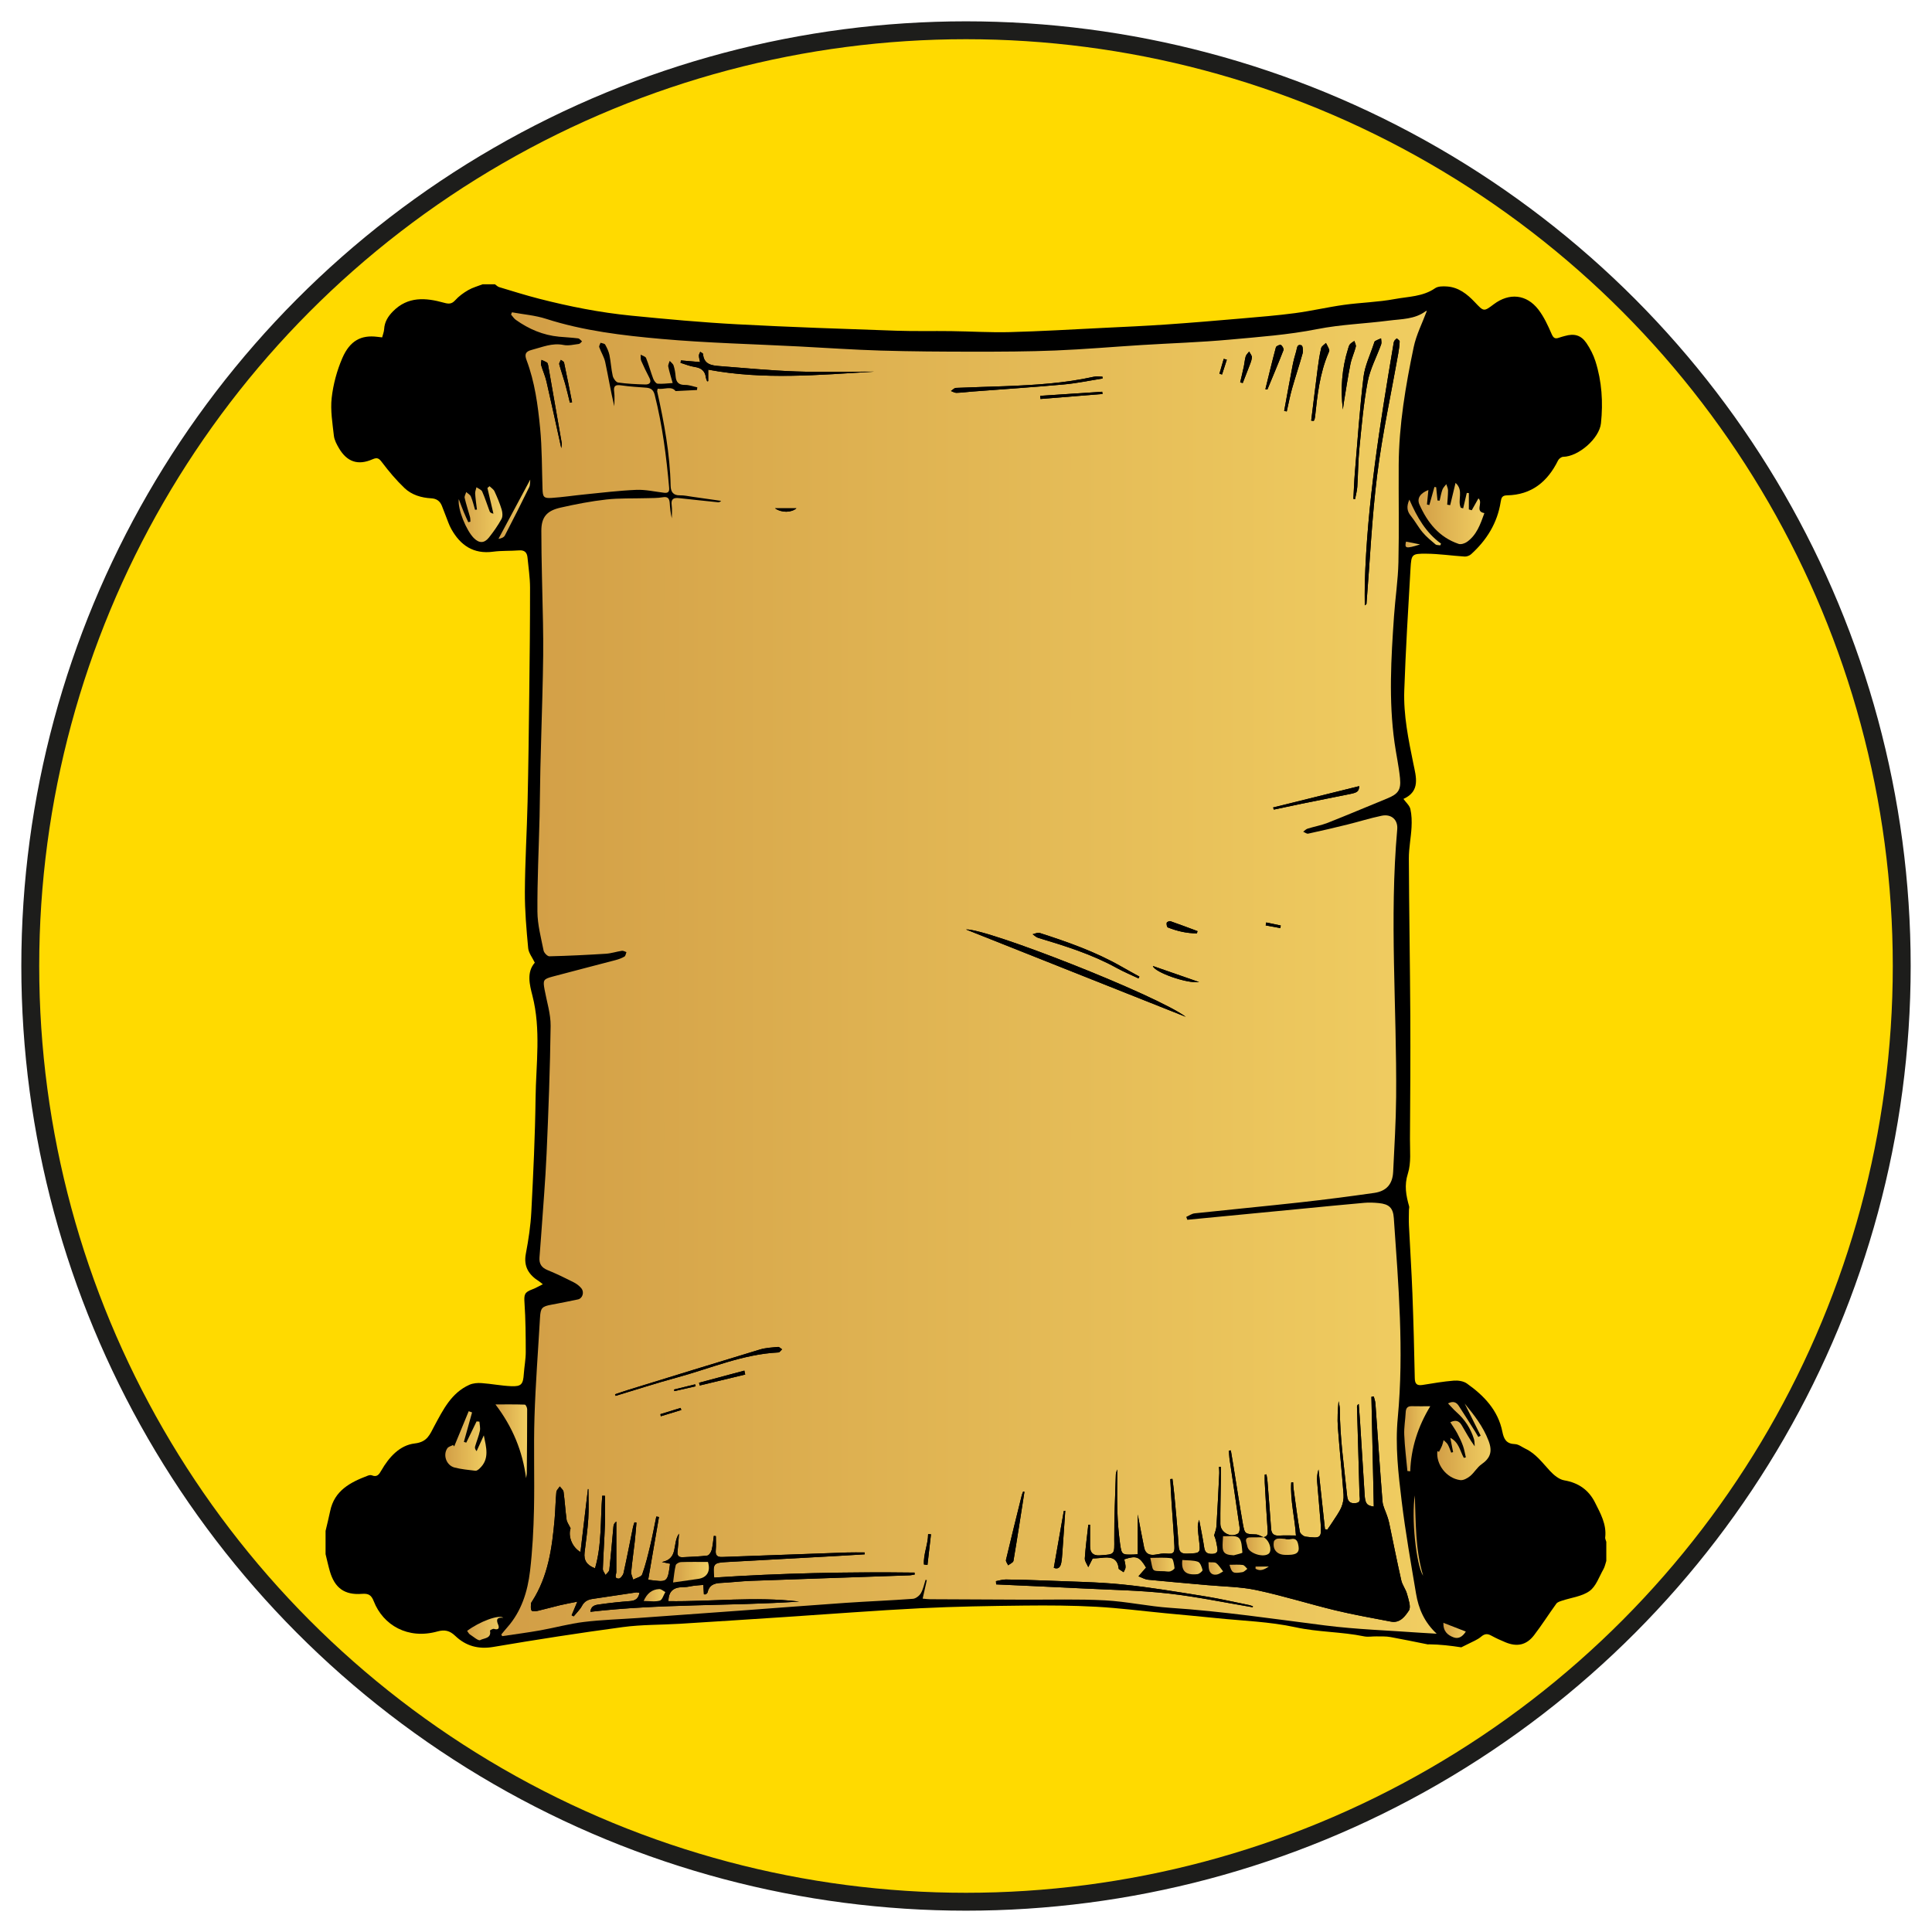 <?xml version="1.0" encoding="UTF-8"?>
<svg id="Livello_1" data-name="Livello 1" xmlns="http://www.w3.org/2000/svg" xmlns:xlink="http://www.w3.org/1999/xlink" viewBox="0 0 1080 1080">
  <defs>
    <style>
      .cls-1 {
        fill: #ffda00;
        stroke: #1d1d1b;
        stroke-miterlimit: 10;
        stroke-width: 10px;
      }

      .cls-2 {
        fill: url(#Sfumatura_senza_nome_25-11);
      }

      .cls-2, .cls-3, .cls-4, .cls-5, .cls-6, .cls-7, .cls-8, .cls-9, .cls-10, .cls-11, .cls-12, .cls-13, .cls-14, .cls-15, .cls-16, .cls-17, .cls-18, .cls-19, .cls-20, .cls-21, .cls-22, .cls-23, .cls-24, .cls-25 {
        stroke-width: 0px;
      }

      .cls-3 {
        fill: #000;
      }

      .cls-4 {
        fill: url(#Sfumatura_senza_nome_25-3);
      }

      .cls-5 {
        fill: url(#Sfumatura_senza_nome_25-13);
      }

      .cls-6 {
        fill: url(#Sfumatura_senza_nome_25-6);
      }

      .cls-7 {
        fill: url(#Sfumatura_senza_nome_25-21);
      }

      .cls-8 {
        fill: url(#Sfumatura_senza_nome_25-7);
      }

      .cls-9 {
        fill: url(#Sfumatura_senza_nome_25-17);
      }

      .cls-10 {
        fill: url(#Sfumatura_senza_nome_25-9);
      }

      .cls-11 {
        fill: url(#Sfumatura_senza_nome_25-5);
      }

      .cls-12 {
        fill: url(#Sfumatura_senza_nome_25-15);
      }

      .cls-13 {
        fill: url(#Sfumatura_senza_nome_25-10);
      }

      .cls-14 {
        fill: url(#Sfumatura_senza_nome_25-19);
      }

      .cls-15 {
        fill: url(#Sfumatura_senza_nome_25-4);
      }

      .cls-16 {
        fill: url(#Sfumatura_senza_nome_25);
      }

      .cls-17 {
        fill: url(#Sfumatura_senza_nome_25-20);
      }

      .cls-18 {
        fill: url(#Sfumatura_senza_nome_25-8);
      }

      .cls-19 {
        fill: url(#Sfumatura_senza_nome_25-18);
      }

      .cls-20 {
        fill: url(#Sfumatura_senza_nome_25-12);
      }

      .cls-21 {
        fill: url(#Sfumatura_senza_nome_25-22);
      }

      .cls-22 {
        fill: url(#Sfumatura_senza_nome_25-14);
      }

      .cls-23 {
        fill: url(#Sfumatura_senza_nome_25-2);
      }

      .cls-24 {
        fill: url(#Sfumatura_senza_nome_25-16);
      }

      .cls-25 {
        fill: url(#Sfumatura_senza_nome_25-23);
      }
    </style>
    <linearGradient id="Sfumatura_senza_nome_25" data-name="Sfumatura senza nome 25" x1="280.22" y1="544.22" x2="803.1" y2="544.22" gradientUnits="userSpaceOnUse">
      <stop offset="0" stop-color="#d29e46"/>
      <stop offset=".38" stop-color="#deb151"/>
      <stop offset=".99" stop-color="#f0cd61"/>
    </linearGradient>
    <linearGradient id="Sfumatura_senza_nome_25-2" data-name="Sfumatura senza nome 25" x1="792.97" y1="287.06" x2="829.78" y2="287.06" xlink:href="#Sfumatura_senza_nome_25"/>
    <linearGradient id="Sfumatura_senza_nome_25-3" data-name="Sfumatura senza nome 25" x1="803.41" y1="805.6" x2="833.22" y2="805.6" xlink:href="#Sfumatura_senza_nome_25"/>
    <linearGradient id="Sfumatura_senza_nome_25-4" data-name="Sfumatura senza nome 25" x1="256.38" y1="287.39" x2="280.85" y2="287.39" xlink:href="#Sfumatura_senza_nome_25"/>
    <linearGradient id="Sfumatura_senza_nome_25-5" data-name="Sfumatura senza nome 25" x1="248.93" y1="805.51" x2="271.93" y2="805.51" xlink:href="#Sfumatura_senza_nome_25"/>
    <linearGradient id="Sfumatura_senza_nome_25-6" data-name="Sfumatura senza nome 25" x1="276.95" y1="805.66" x2="294.68" y2="805.66" xlink:href="#Sfumatura_senza_nome_25"/>
    <linearGradient id="Sfumatura_senza_nome_25-7" data-name="Sfumatura senza nome 25" x1="784.95" y1="804.26" x2="799.53" y2="804.26" xlink:href="#Sfumatura_senza_nome_25"/>
    <linearGradient id="Sfumatura_senza_nome_25-8" data-name="Sfumatura senza nome 25" x1="261.12" y1="910.38" x2="281.32" y2="910.38" xlink:href="#Sfumatura_senza_nome_25"/>
    <linearGradient id="Sfumatura_senza_nome_25-9" data-name="Sfumatura senza nome 25" x1="278.64" y1="284.65" x2="296.42" y2="284.65" xlink:href="#Sfumatura_senza_nome_25"/>
    <linearGradient id="Sfumatura_senza_nome_25-10" data-name="Sfumatura senza nome 25" x1="786.78" y1="292.07" x2="805.55" y2="292.07" xlink:href="#Sfumatura_senza_nome_25"/>
    <linearGradient id="Sfumatura_senza_nome_25-11" data-name="Sfumatura senza nome 25" x1="806.84" y1="911.4" x2="819.39" y2="911.4" xlink:href="#Sfumatura_senza_nome_25"/>
    <linearGradient id="Sfumatura_senza_nome_25-12" data-name="Sfumatura senza nome 25" x1="790.22" y1="858.39" x2="795.54" y2="858.39" xlink:href="#Sfumatura_senza_nome_25"/>
    <linearGradient id="Sfumatura_senza_nome_25-13" data-name="Sfumatura senza nome 25" x1="785.67" y1="304.37" x2="793.81" y2="304.37" xlink:href="#Sfumatura_senza_nome_25"/>
    <linearGradient id="Sfumatura_senza_nome_25-14" data-name="Sfumatura senza nome 25" x1="696.53" y1="864.36" x2="710.15" y2="864.36" xlink:href="#Sfumatura_senza_nome_25"/>
    <linearGradient id="Sfumatura_senza_nome_25-15" data-name="Sfumatura senza nome 25" x1="711.95" y1="864.62" x2="725.99" y2="864.62" xlink:href="#Sfumatura_senza_nome_25"/>
    <linearGradient id="Sfumatura_senza_nome_25-16" data-name="Sfumatura senza nome 25" x1="683.43" y1="864.05" x2="694.49" y2="864.05" xlink:href="#Sfumatura_senza_nome_25"/>
    <linearGradient id="Sfumatura_senza_nome_25-17" data-name="Sfumatura senza nome 25" x1="643.01" y1="874.65" x2="656.56" y2="874.65" xlink:href="#Sfumatura_senza_nome_25"/>
    <linearGradient id="Sfumatura_senza_nome_25-18" data-name="Sfumatura senza nome 25" x1="660.81" y1="876.07" x2="672.23" y2="876.07" xlink:href="#Sfumatura_senza_nome_25"/>
    <linearGradient id="Sfumatura_senza_nome_25-19" data-name="Sfumatura senza nome 25" x1="675.55" y1="876.78" x2="683.73" y2="876.78" xlink:href="#Sfumatura_senza_nome_25"/>
    <linearGradient id="Sfumatura_senza_nome_25-20" data-name="Sfumatura senza nome 25" x1="687.3" y1="876.94" x2="697.28" y2="876.94" xlink:href="#Sfumatura_senza_nome_25"/>
    <linearGradient id="Sfumatura_senza_nome_25-21" data-name="Sfumatura senza nome 25" x1="701.85" y1="876.7" x2="709.29" y2="876.7" xlink:href="#Sfumatura_senza_nome_25"/>
    <linearGradient id="Sfumatura_senza_nome_25-22" data-name="Sfumatura senza nome 25" x1="376.25" y1="878.86" x2="396.28" y2="878.86" xlink:href="#Sfumatura_senza_nome_25"/>
    <linearGradient id="Sfumatura_senza_nome_25-23" data-name="Sfumatura senza nome 25" x1="359.82" y1="891.72" x2="371.92" y2="891.72" xlink:href="#Sfumatura_senza_nome_25"/>
  </defs>
  <circle class="cls-1" cx="540" cy="540" r="523.08"/>
  <g>
    <path class="cls-3" d="M278.46,908.18c-1.26-2.94-.58-4.18,2.86-3.85-2.45-1.89-13.25,2.13-20.21,7.34.61.81.93,1.59,1.52,1.97,1.94,1.24,4.8,3.77,5.79,3.19,1.98-1.15,6.4-.81,5.46-5.3-.04-.18,1.61-1.16,2.23-.97,2.6.81,3.14-.54,2.34-2.38Z"/>
    <path class="cls-3" d="M789.22,786.06c-2.5-.08-3.32,1.15-3.43,3.46-.21,4.19-.98,8.38-.81,12.54.29,6.75,1.15,13.48,1.77,20.22.53.05,1.05.11,1.58.16.43-13.07,4.33-25.04,11.2-36.37-3.8,0-7.06.07-10.31-.02Z"/>
    <path class="cls-3" d="M793.5,282.09c4.45,10.03,11.01,18.27,21.86,21.95,1.32.45,3.49-.25,4.74-1.14,5.35-3.83,7.43-9.75,9.68-16.06-5.52-.96-.49-5.78-3.33-8.24-1.29,2.29-2.51,4.47-3.73,6.64l-1.62-.45v-9.16c-.39-.02-.78-.04-1.17-.06-.67,2.87-1.34,5.74-2.01,8.61l-1.34-.33c-2-4.34,1.82-9.66-2.92-13.89-1,4.15-2,8.3-3,12.45l-1.67-.28c.18-2.65.48-5.3.47-7.95,0-1.17-.63-2.34-.97-3.51-.74,1.01-1.76,1.92-2.16,3.04-.72,1.99-1.07,4.12-1.57,6.18-.4-.03-.79-.06-1.19-.09-.25-2.47-.49-4.94-.74-7.42-.32-.05-.65-.1-.97-.15-.95,3.38-1.91,6.75-2.86,10.13l-1.32-.35c.26-2.58.51-5.15.8-8.08-4.56,1.79-6.54,4.66-4.98,8.17Z"/>
    <path class="cls-3" d="M795.54,880.86c-4.43-14.71-4.07-29.86-4.64-44.92-1.99,12.14.64,38.54,4.64,44.92Z"/>
    <path class="cls-3" d="M793.81,304.34c-2.58-.52-5.16-1.03-7.84-1.57-.91,3.81-.1,4.09,7.84,1.57Z"/>
    <path class="cls-3" d="M276.95,785.08c9.81,12.91,15.15,26.29,17.13,41.17.13-1.05.37-2.1.38-3.16.11-11.78.21-23.56.21-35.34,0-.89-.8-2.54-1.28-2.56-5.09-.19-10.19-.12-16.45-.12Z"/>
    <path class="cls-3" d="M296.42,268.09c-6.23,11.61-12,22.37-17.78,33.13,1.42-.18,3-.77,3.58-1.88,4.68-8.98,9.2-18.04,13.67-27.13.48-.99.31-2.29.53-4.12Z"/>
    <path class="cls-3" d="M254.13,820.36c3.79.97,7.75,1.34,11.65,1.79.68.08,1.59-.6,2.19-1.15,5.91-5.38,3.81-12.01,2.49-18.64-1.35,2.95-2.69,5.89-4.04,8.84-.87-1.04-1.05-1.89-.84-2.62.85-2.92,2.03-5.76,2.67-8.72.35-1.63-.15-3.44-.26-5.17-.53-.04-1.05-.08-1.58-.12-1.92,3.96-3.85,7.91-5.77,11.87-.44-.15-.88-.29-1.33-.44,1.53-5.49,3.05-10.99,4.58-16.48-.62-.22-1.25-.45-1.87-.67l-8.11,19.69c-.21-.26-.42-.53-.64-.79-1.09.59-2.58.91-3.19,1.81-2.61,3.84-.53,9.6,4.06,10.78Z"/>
    <path class="cls-3" d="M805.13,304.83c.14-.3.28-.61.43-.91-8.37-6.1-13.37-14.65-17.7-24.62-1.74,3.98-1.26,6.51.83,9.08,2.39,2.94,4.19,6.37,6.63,9.26,2.08,2.47,4.65,4.57,7.14,6.66.61.51,1.77.37,2.68.53Z"/>
    <path class="cls-3" d="M273.29,300.53c2.6-3.27,5.03-6.73,7.04-10.38.77-1.39.6-3.67.1-5.31-1.05-3.49-2.49-6.89-4.02-10.2-.52-1.13-1.81-1.9-2.75-2.83-.4.33-.79.66-1.19,1,1.12,4.79,2.24,9.57,3.36,14.36-1.3-.24-1.89-.71-2.13-1.33-1.4-3.67-2.55-7.45-4.15-11.03-.48-1.07-2.1-1.63-3.2-2.42-.27,1.18-.82,2.37-.74,3.53.19,2.99.66,5.97,1.01,8.95-.35.05-.71.09-1.06.14-.75-2.5-1.34-5.06-2.34-7.45-.42-1.01-1.71-1.65-2.6-2.47-.32,1.09-1.09,2.29-.87,3.26.82,3.57,2,7.06,2.97,10.6.23.86.17,1.8.24,2.7l-1.2.28c-.85-1.92-1.75-3.81-2.55-5.75-.84-2.04-1.59-4.12-2.76-7.17-.69,5.74,4.21,17.52,8.41,21.78,2.91,2.95,5.82,3.02,8.43-.25Z"/>
    <path class="cls-3" d="M806.84,907.17c-.11,4.86,2.5,6.86,5.56,8.07,2.54,1,4.91.09,6.98-3.18-4.32-1.68-8.2-3.19-12.55-4.88Z"/>
    <path class="cls-3" d="M832.15,805.52c-3.05-8.07-8.11-14.52-13.4-20.92,2.98,5.99,5.96,11.98,8.95,17.97-.44.24-.87.48-1.31.73-.59-1-1.15-2.02-1.77-3-3.05-4.82-6.07-9.67-9.2-14.44-1.28-1.95-3.05-2.83-5.97-1.33,1.76,1.83,3.12,3.46,4.69,4.84,4.71,4.14,7.99,9.19,9.82,15.15.39,1.26.29,2.67.41,4.01-2.86-3.94-4.98-7.92-7.27-11.79-1.26-2.14-3.07-3.33-6.38-1.67,1.47,2.33,2.86,4.27,3.98,6.35,1.19,2.23,2.28,4.54,3.13,6.92.73,2.06,1.07,4.26,1.58,6.39-.38.08-.75.17-1.13.25-2.16-3.87-2.74-8.77-7.55-11.16.52,2.65,1.04,5.3,1.56,7.95-.35.11-.7.21-1.05.31-.63-1.53-1.11-3.13-1.93-4.56-.54-.95-1.54-1.64-2.33-2.44-.29,1.05-.49,2.13-.89,3.13-.47,1.17-1.11,2.26-1.68,3.39-.3-.11-.6-.23-.91-.34-.87,6.98,4.74,15.08,12.77,16.17,1.74.24,4.05-1.03,5.55-2.27,2.33-1.92,3.88-4.85,6.32-6.55,4.96-3.45,6.25-7.12,4.01-13.07Z"/>
    <path class="cls-3" d="M897.33,859.34c.8-7.28-2.66-13.36-5.71-19.43-3.5-6.97-9.2-11.04-17.18-12.39-2.89-.49-5.83-2.94-7.96-5.23-4.24-4.55-7.89-9.67-13.73-12.44-1.95-.92-3.88-2.52-5.87-2.58-4.83-.16-6.21-2.75-7.06-7-2.4-11.96-10.31-20.16-19.84-26.9-1.91-1.35-4.95-1.78-7.38-1.58-5.82.46-11.59,1.49-17.36,2.4-3.1.49-4.31-.5-4.37-3.79-.31-15.76-.72-31.53-1.32-47.28-.49-12.7-1.32-25.39-1.94-38.09-.14-2.91-.02-5.84,0-8.76,0-.63.27-1.32.11-1.89-1.72-6.06-2.82-11.72-.7-18.36,1.9-5.96,1.11-12.85,1.16-19.33.16-23.01.31-46.03.19-69.04-.16-29.25-.68-58.5-.81-87.74-.03-5.81,1.19-11.62,1.5-17.44.18-3.39.1-6.92-.65-10.2-.46-2-2.44-3.66-3.87-5.66-.05.21-.06,0,.01-.02,9.62-4.32,7.02-12.42,5.55-19.61-2.78-13.59-5.59-27.19-5.1-41.08.8-22.73,2.16-45.44,3.49-68.15.47-7.93.75-8.29,8.79-8.23,7.17.05,14.32,1.15,21.49,1.6,1.2.07,2.74-.53,3.64-1.35,8.7-7.9,14.64-17.46,16.48-29.21.37-2.33.79-3.61,3.57-3.66,13.71-.27,22.66-7.62,28.51-19.52.46-.94,1.87-2.01,2.86-2.02,8.57-.13,20.24-10.27,21.12-18.76,1.23-11.75.5-23.39-3.1-34.68-1.14-3.57-2.93-7.06-5.04-10.16-3.04-4.46-6.8-5.43-12.04-3.95-1.1.31-2.22.58-3.29.97-2.24.82-3.15.15-4.16-2.18-2.05-4.72-4.27-9.56-7.39-13.59-6.62-8.54-16.24-9.43-24.85-2.97-5.74,4.31-5.61,4.18-10.72-1.2-4.22-4.45-9.03-8.27-15.5-8.7-2.21-.15-4.98-.16-6.64.99-6.87,4.75-14.98,4.63-22.59,6.05-9.33,1.74-18.93,1.93-28.35,3.24-9.17,1.28-18.22,3.41-27.4,4.63-9.94,1.32-19.95,2.11-29.94,2.98-13.92,1.21-27.84,2.39-41.78,3.35-11.92.82-23.86,1.35-35.79,1.93-17.27.85-34.53,1.89-51.81,2.34-10.91.29-21.85-.41-32.77-.55-10.3-.14-20.6.13-30.89-.23-29.6-1.04-59.2-2-88.77-3.59-19.78-1.06-39.54-2.87-59.26-4.83-17.41-1.72-34.57-5.11-51.52-9.46-7.49-1.92-14.88-4.25-22.29-6.48-.88-.26-1.6-1.05-2.39-1.6h-6.87c-2.7,1.06-5.57,1.82-8.05,3.25-2.65,1.53-5.25,3.42-7.29,5.68-2.02,2.24-3.72,2.1-6.35,1.37-10.15-2.82-20.09-3.62-28.42,4.82-2.77,2.81-4.73,5.9-4.96,9.98-.08,1.47-.69,2.92-1.11,4.59-1.07-.12-1.9-.21-2.74-.32-8.92-1.11-15.26,2.07-19.51,11.87-3.03,7-5.1,14.7-5.96,22.27-.78,6.93.45,14.13,1.23,21.16.27,2.42,1.58,4.83,2.85,7,4.49,7.64,10.64,9.73,18.75,6.16,2.75-1.21,3.68-.45,5.36,1.78,3.81,5.05,7.94,9.94,12.51,14.3,4.04,3.85,9.42,5.45,15.03,5.75,2.88.16,4.78,1.52,5.84,4.12.77,1.88,1.44,3.8,2.2,5.68.99,2.47,1.8,5.05,3.09,7.36,5.1,9.12,12.4,14.16,23.41,12.67,4.76-.64,9.65-.35,14.46-.73,3.13-.24,4.48,1.21,4.74,4.05.52,5.56,1.4,11.13,1.41,16.7.02,20.22-.21,40.43-.45,60.65-.23,19.71-.47,39.42-.92,59.12-.39,16.78-1.43,33.55-1.52,50.33-.06,10.51.88,21.04,1.85,31.52.25,2.68,2.31,5.19,3.7,8.11-4.75,5.37-2.85,12.46-1.34,18.38,4.89,19.08,2.01,38.23,1.77,57.32-.26,21.18-1.28,42.37-2.37,63.53-.4,7.84-1.59,15.7-3.06,23.42-1.4,7.34,1.74,11.94,7.49,15.55.42.26.79.61,1.99,1.55-2.24,1.1-3.96,2.13-5.81,2.83-4.52,1.69-4.74,2.89-4.42,7.74.61,9.1.68,18.25.69,27.38,0,4.04-.8,8.08-1.08,12.13-.39,5.81-1.36,7.15-7.03,6.91-5.56-.23-11.07-1.34-16.62-1.73-2.25-.16-4.78.05-6.8.96-10.13,4.54-14.7,14.03-19.59,23.07-2.51,4.64-3.79,8.89-10.92,9.71-8.39.96-14.38,7.63-18.67,15.07-1.23,2.12-2.34,3.99-5.3,2.76-.62-.26-1.56-.1-2.24.16-9.76,3.7-18.71,8.27-21.09,19.85-.76,3.7-1.7,7.37-2.56,11.05,0,4.33,0,8.65,0,12.98.79,3.19,1.48,6.41,2.39,9.56,2.71,9.34,8.19,13.41,17.94,12.65,3.71-.29,5.25.66,6.62,4.16,5.25,13.4,19.11,21.45,35.6,16.85,4.06-1.13,6.87-.45,9.92,2.46,5.93,5.66,12.88,7.63,21.35,6.19,24.04-4.08,48.14-7.83,72.31-11.08,10.55-1.42,21.31-1.21,31.97-1.86,19.92-1.23,39.84-2.53,59.75-3.84,24.87-1.63,49.72-3.59,74.61-4.84,19.43-.97,38.89-1.27,58.34-1.49,13.33-.15,26.69-.07,40,.66,12.93.71,25.8,2.38,38.7,3.62,9.49.91,18.98,1.75,28.46,2.73,14.78,1.53,29.8,1.96,44.23,5.11,12.75,2.78,25.71,2.48,38.37,5.09,2.18.45,4.54-.03,6.81.02,2.65.05,5.36-.11,7.94.37,6.98,1.29,13.93,2.7,20.89,4.11.21-.03.43-.05.66-.05,6.05.06,12.04.76,18.01,1.68,1.29-.62,2.58-1.24,3.84-1.9,2.45-1.28,5.16-2.28,7.22-4.03,2.02-1.72,3.55-1.81,5.73-.61,2.55,1.41,5.23,2.61,7.92,3.73,6.47,2.68,11.71,1.58,15.96-3.95,4.38-5.71,8.24-11.82,12.46-17.65.61-.84,1.95-1.25,3.04-1.62,5.24-1.76,11.26-2.38,15.53-5.45,3.64-2.62,5.36-7.97,7.77-12.21.79-1.39,1.08-3.06,1.6-4.6v-10.69c-.23-.85-.73-1.73-.64-2.54Z"/>
    <path class="cls-3" d="M803.1,913.25c-7.02-6.51-10.15-14.1-11.53-22.36-2.88-17.16-5.91-34.31-8.02-51.57-1.89-15.5-3.69-31.09-2.2-46.79,3.54-37.29.37-74.46-2.21-111.63-.4-5.76-2.7-7.81-8.43-8.37-2.65-.26-5.35-.38-8-.15-11.65,1.02-23.29,2.19-34.94,3.31-21.36,2.06-42.73,4.12-64.09,6.18-.2-.53-.4-1.05-.6-1.58,1.56-.69,3.08-1.82,4.7-2,19.71-2.12,39.44-3.97,59.14-6.15,13.76-1.53,27.5-3.31,41.21-5.26,6.89-.98,10.29-4.94,10.62-11.8.67-13.97,1.55-27.94,1.66-41.92.4-49.83-3.83-99.68.61-149.5.48-5.43-3.32-8.75-8.71-7.63-6.46,1.34-12.77,3.34-19.18,4.93-7.27,1.8-14.57,3.5-21.89,5.08-.81.18-1.85-.69-2.79-1.08.82-.59,1.56-1.43,2.48-1.72,3.74-1.17,7.67-1.85,11.3-3.28,11.1-4.38,22.08-9.06,33.13-13.56,6.08-2.48,7.86-4.68,7.22-11.3-.65-6.69-2.13-13.29-3.07-19.96-3.3-23.58-1.91-47.2-.28-70.8.69-10.01,2.24-19.98,2.46-29.98.41-18.17.04-36.35.15-54.53.14-22.23,3.84-44.06,8.37-65.71,1.46-7,4.87-13.59,7.34-20.25.16-.01-.3-.12-.55.06-6.17,4.66-13.65,4.39-20.73,5.32-13.28,1.73-26.8,2.15-39.9,4.74-16.28,3.22-32.72,4.41-49.14,5.9-16.31,1.49-32.71,2-49.07,3.01-16.09,1-32.17,2.4-48.27,3.06-15.24.62-30.5.66-45.76.66-17.29,0-34.58-.11-51.86-.62-15.25-.45-30.47-1.52-45.71-2.31-25.63-1.33-51.34-1.92-76.88-4.2-21.72-1.94-43.48-4.5-64.48-11.24-6.11-1.96-12.69-2.46-19.05-3.64-.17.42-.34.84-.51,1.26.87.99,1.6,2.19,2.65,2.94,7.26,5.19,15.26,8.6,24.22,9.44,3.54.34,7.1.49,10.62.93.79.1,1.46,1.1,2.19,1.68-.58.5-1.12,1.35-1.75,1.43-2.85.36-5.86,1.13-8.57.58-6.4-1.29-11.95,1.24-17.82,2.75-3.6.93-4.05,2.58-2.86,5.75,4.6,12.24,6.32,25.13,7.57,37.99,1.09,11.24.98,22.61,1.34,33.92.15,4.53.65,5.38,5.05,5.09,6.2-.41,12.37-1.37,18.56-1.97,9.6-.94,19.19-2.14,28.81-2.54,5.15-.21,10.35,1,15.53,1.62,2.15.26,3.03-.47,2.83-2.74-1.53-17.49-3.76-34.87-8.06-51.94-.68-2.7-2.08-3.84-4.69-4.05-4.69-.36-9.4-.61-14.05-1.3-3.32-.5-4.4.33-3.92,3.74.37,2.6.07,5.3.07,7.96-2.01-8.31-3.35-16.56-5.09-24.73-.61-2.87-2.34-5.49-3.33-8.31-.23-.66.46-1.64.72-2.47.89.32,2.24.39,2.59,1.02,1.03,1.83,1.98,3.83,2.4,5.88.78,3.85.96,7.84,1.84,11.66.33,1.43,1.81,3.49,2.99,3.66,5.01.71,10.1.96,15.17,1.09,2.24.06,3.71-1.01,2.34-3.67-1.61-3.15-3.2-6.31-4.6-9.55-.43-1-.21-2.29-.29-3.45,1.04.62,2.67,1,3.02,1.89,1.51,3.76,2.54,7.71,3.97,11.51.43,1.13,1.53,2.74,2.45,2.82,2.67.24,5.4-.18,8.44-.36-.93-3.33-1.87-6.23-2.47-9.19-.2-.97.52-2.12.81-3.19.75.85,1.85,1.58,2.17,2.57.62,1.92.98,3.96,1.13,5.97.26,3.4,1.73,4.96,5.33,4.9,2.26-.03,4.54.87,6.81,1.35-.06.5-.12.99-.19,1.49-3.8.19-7.59.38-11.98.6-2.36-3.11-6.41-.69-9.99-1.33-.14.81-.33,1.2-.26,1.53,3.85,17.38,7.15,34.83,7.5,52.71.07,3.36,1.38,5.48,5.26,5.38,2.26-.06,4.55.47,6.81.79,5.39.75,10.77,1.53,16.16,2.3-.7.77-1.31.83-1.92.76-7.21-.75-14.41-1.48-21.61-2.29-3.04-.34-4.61.44-4.11,3.94.34,2.41.07,4.91.07,7.37-.72-2.86-.97-5.75-1.18-8.64-.18-2.45-1.04-3.65-3.9-3.15-2.97.52-6.06.42-9.1.51-7.48.23-15.02-.09-22.44.74-8.57.96-17.09,2.63-25.51,4.52-7.7,1.73-10.8,5.24-10.8,12.96,0,17.11.61,34.21.92,51.32.11,6.1.17,12.2.11,18.3-.08,7.76-.27,15.51-.47,23.27-.35,13.33-.78,26.66-1.1,40-.22,9.02-.23,18.05-.45,27.08-.42,17.65-1.31,35.3-1.2,52.94.04,7.26,2.02,14.54,3.44,21.74.25,1.29,2.15,3.24,3.25,3.22,10.53-.25,21.05-.76,31.56-1.43,3.02-.19,5.97-1.2,8.99-1.65.79-.12,1.68.47,2.52.74-.35.86-.46,2.12-1.1,2.49-1.5.88-3.2,1.5-4.9,1.95-11.79,3.12-23.61,6.1-35.38,9.27-5.14,1.38-5.34,2.01-4.37,7.3,1.23,6.74,3.45,13.51,3.37,20.24-.29,23.75-1.19,47.51-2.25,71.25-.69,15.48-2.02,30.93-3.08,46.4-.27,3.93-.6,7.86-.9,11.79-.27,3.47,1.11,5.68,4.48,7.05,4.94,2.01,9.74,4.36,14.51,6.76,1.66.83,3.31,2.02,4.44,3.46,1.76,2.22.58,5.66-1.89,6.18-4.96,1.04-9.92,2.05-14.9,2.96-5.27.97-6.04,1.79-6.34,7.16-1.06,18.52-2.5,37.03-3.09,55.57-.54,17.15.09,34.33-.28,51.49-.25,11.54-.86,23.12-2.2,34.58-1.36,11.58-4.79,22.62-12.81,31.65-1.12,1.27-2.17,2.6-3.26,3.9.17.31.34.62.5.93,7.09-1.07,14.21-1.98,21.27-3.24,8.13-1.45,16.14-3.69,24.32-4.69,9.94-1.22,20-1.49,30.01-2.2,19.01-1.36,38.02-2.72,57.03-4.11,19.77-1.45,39.53-3.01,59.3-4.37,12.54-.86,25.11-1.33,37.65-2.26,1.59-.12,3.6-1.67,4.45-3.12,1.32-2.25,1.8-4.98,2.64-7.51.23.07.46.13.69.2-.76,3.37-1.51,6.73-2.32,10.32,1.71.14,2.96.33,4.22.34,17.55.09,35.1.16,52.65.24,14.99.07,30.01-.42,44.97.38,12.28.65,24.44,3.4,36.71,4.2,28.95,1.9,57.59,6.18,86.33,9.82,17.7,2.24,35.61,2.8,53.43,4.1,2.69.2,5.39.32,9.03.53Z"/>
    <path class="cls-16" d="M663.69,681.87c21.36-2.06,42.73-4.12,64.09-6.18,11.64-1.12,23.28-2.29,34.94-3.31,2.64-.23,5.35-.11,8,.15,5.73.56,8.03,2.61,8.43,8.37,2.58,37.17,5.74,74.34,2.21,111.63-1.49,15.71.31,31.29,2.2,46.79,2.11,17.26,5.14,34.41,8.02,51.57,1.39,8.25,4.52,15.84,11.53,22.36-3.64-.21-6.34-.33-9.03-.53-17.82-1.3-35.73-1.85-53.43-4.1-28.74-3.64-57.38-7.92-86.33-9.82-12.28-.81-24.44-3.55-36.71-4.2-14.95-.79-29.97-.31-44.97-.38-17.55-.08-35.1-.14-52.65-.24-1.25,0-2.51-.19-4.22-.34.81-3.59,1.56-6.95,2.32-10.32-.23-.07-.46-.13-.69-.2-.84,2.53-1.32,5.26-2.64,7.51-.85,1.45-2.86,3-4.45,3.12-12.54.93-25.11,1.4-37.65,2.26-19.77,1.36-39.54,2.92-59.3,4.37-19.01,1.39-38.02,2.75-57.03,4.11-10.01.71-20.06.98-30.01,2.2-8.17,1-16.19,3.24-24.32,4.69-7.06,1.26-14.18,2.17-21.27,3.24-.17-.31-.34-.62-.5-.93,1.08-1.3,2.13-2.63,3.26-3.9,8.02-9.03,11.45-20.08,12.81-31.65,1.34-11.46,1.95-23.04,2.2-34.58.37-17.16-.26-34.34.28-51.49.58-18.54,2.03-37.05,3.09-55.57.31-5.36,1.08-6.19,6.34-7.16,4.98-.91,9.95-1.93,14.9-2.96,2.47-.52,3.65-3.96,1.89-6.18-1.14-1.44-2.79-2.62-4.44-3.46-4.76-2.4-9.57-4.75-14.51-6.76-3.37-1.37-4.74-3.58-4.48-7.05.3-3.93.63-7.86.9-11.79,1.06-15.46,2.4-30.91,3.08-46.4,1.05-23.74,1.95-47.49,2.25-71.25.08-6.73-2.14-13.5-3.37-20.24-.97-5.3-.76-5.92,4.37-7.3,11.77-3.16,23.6-6.15,35.38-9.27,1.69-.45,3.4-1.07,4.9-1.95.63-.37.75-1.63,1.1-2.49-.84-.27-1.74-.86-2.52-.74-3.01.45-5.97,1.46-8.99,1.65-10.51.66-21.03,1.18-31.56,1.43-1.1.03-2.99-1.93-3.25-3.22-1.43-7.2-3.4-14.48-3.44-21.74-.11-17.65.78-35.3,1.2-52.94.22-9.02.23-18.05.45-27.08.32-13.33.75-26.66,1.1-40,.2-7.76.39-15.51.47-23.27.06-6.1,0-12.2-.11-18.3-.31-17.11-.91-34.21-.92-51.32,0-7.73,3.1-11.23,10.8-12.96,8.42-1.9,16.94-3.56,25.51-4.52,7.41-.83,14.95-.51,22.44-.74,3.04-.09,6.13,0,9.1-.51,2.86-.5,3.71.7,3.9,3.15.22,2.89.46,5.78,1.18,8.64,0-2.46.28-4.96-.07-7.37-.5-3.51,1.07-4.28,4.11-3.94,7.2.81,14.41,1.54,21.61,2.29.6.06,1.22,0,1.92-.76-5.39-.77-10.77-1.55-16.16-2.3-2.27-.32-4.55-.85-6.81-.79-3.88.1-5.19-2.02-5.26-5.37-.35-17.88-3.66-35.33-7.5-52.71-.07-.34.11-.73.26-1.53,3.58.64,7.63-1.78,9.99,1.33,4.39-.22,8.18-.41,11.98-.6.06-.5.12-.99.19-1.49-2.27-.48-4.55-1.38-6.81-1.35-3.6.06-5.07-1.5-5.33-4.9-.16-2.01-.51-4.06-1.13-5.97-.32-.99-1.42-1.72-2.17-2.57-.3,1.07-1.01,2.22-.81,3.19.6,2.96,1.55,5.86,2.47,9.19-3.04.18-5.77.6-8.44.36-.91-.08-2.02-1.69-2.45-2.82-1.43-3.8-2.46-7.75-3.97-11.51-.36-.89-1.98-1.27-3.02-1.89.08,1.16-.14,2.44.29,3.45,1.4,3.24,2.99,6.41,4.6,9.55,1.37,2.66-.1,3.73-2.34,3.67-5.07-.13-10.16-.38-15.17-1.09-1.18-.17-2.66-2.24-2.99-3.66-.88-3.82-1.06-7.81-1.84-11.66-.42-2.05-1.36-4.04-2.4-5.88-.35-.63-1.7-.7-2.59-1.02-.27.83-.96,1.81-.72,2.47.99,2.82,2.71,5.44,3.33,8.31,1.75,8.17,3.08,16.42,5.09,24.73,0-2.66.29-5.35-.07-7.96-.48-3.42.6-4.24,3.92-3.74,4.64.69,9.36.94,14.05,1.3,2.61.2,4.01,1.34,4.69,4.05,4.3,17.07,6.53,34.44,8.06,51.94.2,2.27-.68,3-2.83,2.74-5.17-.62-10.38-1.83-15.53-1.62-9.62.4-19.21,1.59-28.81,2.54-6.19.61-12.36,1.57-18.56,1.97-4.4.29-4.91-.56-5.05-5.09-.37-11.31-.25-22.67-1.34-33.92-1.25-12.86-2.97-25.76-7.57-37.99-1.19-3.17-.74-4.83,2.86-5.75,5.86-1.51,11.42-4.05,17.82-2.75,2.71.55,5.72-.22,8.57-.58.63-.08,1.17-.93,1.75-1.43-.73-.58-1.4-1.58-2.19-1.68-3.52-.45-7.08-.6-10.62-.93-8.96-.85-16.96-4.25-24.22-9.44-1.05-.75-1.77-1.95-2.65-2.94.17-.42.34-.84.51-1.26,6.36,1.17,12.94,1.67,19.05,3.64,21,6.75,42.76,9.3,64.48,11.24,25.55,2.28,51.25,2.87,76.88,4.2,15.24.79,30.46,1.86,45.71,2.31,17.28.51,34.58.61,51.86.62,15.25,0,30.52-.04,45.76-.66,16.11-.65,32.18-2.06,48.27-3.06,16.36-1.01,32.76-1.52,49.07-3.01,16.42-1.5,32.86-2.68,49.14-5.9,13.1-2.59,26.61-3.01,39.9-4.74,7.08-.92,14.56-.66,20.73-5.32.24-.18.7-.07.55-.06-2.47,6.66-5.88,13.25-7.34,20.25-4.53,21.65-8.23,43.48-8.37,65.71-.11,18.18.26,36.36-.15,54.53-.23,10.01-1.77,19.98-2.46,29.98-1.64,23.6-3.03,47.22.28,70.8.93,6.67,2.42,13.27,3.07,19.96.64,6.62-1.14,8.82-7.22,11.3-11.05,4.5-22.03,9.18-33.13,13.56-3.63,1.43-7.55,2.11-11.3,3.28-.92.29-1.66,1.13-2.48,1.72.93.39,1.97,1.26,2.79,1.08,7.32-1.58,14.62-3.28,21.89-5.08,6.41-1.58,12.72-3.59,19.18-4.93,5.4-1.12,9.2,2.21,8.71,7.63-4.44,49.82-.2,99.67-.61,149.5-.11,13.98-1,27.95-1.66,41.92-.33,6.86-3.73,10.82-10.62,11.8-13.71,1.95-27.45,3.74-41.21,5.26-19.7,2.18-39.43,4.03-59.14,6.15-1.62.17-3.13,1.31-4.7,2,.2.53.4,1.05.6,1.58ZM706.25,859.27l.12.09c-1.43-.55-2.85-1.53-4.31-1.59-6.03-.24-6.25-.1-7.33-6.21-1.89-10.64-3.49-21.32-5.21-31.99-.47-2.93-.98-5.85-1.47-8.78-.35.04-.7.08-1.05.12.09,1.44.08,2.9.28,4.33,1.9,12.95,3.87,25.89,5.7,38.85.15,1.04-.24,2.78-.96,3.21-4.15,2.47-9.79-.6-9.83-5.41-.07-8.01.18-16.02.27-24.02.03-2.63,0-5.26,0-7.89-.35.01-.7.03-1.05.04.06,1.17.22,2.35.17,3.52-.49,9.89-.96,19.78-1.57,29.66-.11,1.72-.85,3.39-1.3,5.09,1,2.18,1.38,4.64,1.8,7.1.41,2.33-.6,3.2-2.89,3.26-2.54.07-4.02-.65-4.44-3.44-.79-5.23-1.88-10.41-2.84-15.61-.57,1.51-.83,2.97-.76,4.42.11,2.28.4,4.55.67,6.83.9,7.59.9,7.39-6.7,7.65-3.63.13-4.48-1.26-4.69-4.58-.61-9.52-1.56-19.01-2.42-28.51-.26-2.9-.68-5.79-1.03-8.68-.4.04-.81.07-1.21.11.23,4.36.43,8.71.71,13.07.52,8.12,1.18,16.23,1.59,24.36.2,4.02-.71,4.53-4.62,4.19-1.85-.16-3.78.2-5.63.55-3.38.63-5.91-.22-6.66-3.84-1.39-6.75-2.62-13.54-3.58-18.56v22.24c-.5.04-1.37.14-2.24.16-6.59.17-6.81.19-7.68-6.29-.79-5.91-1.28-11.87-1.47-17.83-.24-7.85-.06-15.71-.06-23.36.1-.18-.14.13-.25.48-.23.72-.53,1.46-.55,2.2-.35,12.06-.97,24.13-.88,36.19.06,8.52.5,8.52-7.78,9.04-.13,0-.25.02-.38.03q-5.39.38-5.37-5.09c.01-4.02,0-8.03,0-12.05-.32,0-.64,0-.97,0-.7,6.27-1.56,12.53-1.97,18.83-.1,1.58,1.26,3.26,1.94,4.9.73-1.43,1.45-2.86,2.46-4.86,1.1-.07,2.85-.08,4.58-.3,4.87-.62,9.24-.49,9.94,5.89.01.12.05.29.14.35.87.59,1.75,1.17,2.63,1.75.39-.95,1.09-1.89,1.09-2.84,0-1.47-.46-2.94-.72-4.37,6.84-2.23,8.52-1.49,12.18,4.63-1.55,1.77-2.9,3.32-4.26,4.87,1.78.65,3.52,1.71,5.35,1.9,11,1.11,22.03,2.01,33.04,3.02,9.21.84,18.6.89,27.59,2.8,14.89,3.17,29.47,7.78,44.28,11.36,10.21,2.46,20.59,4.25,30.91,6.25,5.09.99,7.96-3.1,10.01-6.19,1.32-1.99-.22-6.17-1.03-9.22-.7-2.66-2.63-5.01-3.23-7.68-2.44-10.75-4.56-21.57-6.83-32.36-.26-1.23-.68-2.43-1.07-3.63-.88-2.71-2.37-5.35-2.59-8.11-1.46-18.25-2.64-36.51-3.96-54.77-.1-1.32-.61-2.61-.92-3.92-.44.07-.88.14-1.32.21.44,20.45.89,40.89,1.33,61.36-3.94-.52-4.81-1.72-5.12-6.65-.86-13.83-1.72-27.66-2.6-41.49-.2-3.08-.46-6.15-.69-9.22-.81.54-.99,1.09-.98,1.63.47,16.4.98,32.79,1.4,49.19.05,1.8,1.12,4.29-2.26,4.62-3.28.32-4.37-1.17-4.69-4.31-1.65-16.09-3.98-32.11-4.05-48.33,0-1.46-.46-2.92-.7-4.37-.45,4.95-.74,9.8-.39,14.59.93,12.55,2.24,25.08,3.17,37.63.17,2.36-.31,4.97-1.24,7.15-1.23,2.87-3.19,5.44-4.88,8.11-.95,1.5-1.99,2.94-2.99,4.4-.42-.11-.85-.21-1.27-.32-1.2-11.12-2.41-22.23-3.61-33.35-.78,2.32-.93,4.63-.76,6.92.58,7.61,1.36,15.2,1.92,22.81.63,8.61.33,8.91-8.33,7.81-1.23-.16-3.09-1.66-3.28-2.78-1.36-7.88-2.37-15.82-3.46-23.74-.18-1.28-.18-2.58-.26-3.87-.36.03-.73.07-1.09.1-.6,9.98,2.02,19.78,2.64,29.65-3.36,0-6.27-.16-9.16.04-2.99.21-4.52-.8-4.73-3.92-.6-8.74-1.31-17.48-2-26.22-.11-1.37-.37-2.72-.57-4.08-.33.04-.65.07-.98.11,0,1.51-.07,3.02.01,4.53.5,8.89.99,17.78,1.61,26.65.14,2.03-.01,3.51-2.36,3.81ZM483.38,868.89l.02-1.07c-3.31,0-6.62-.1-9.92.02-23.26.8-46.51,1.63-69.76,2.51-2.87.11-3.86-.96-3.6-3.81.24-2.6.05-5.23.05-7.85-.38-.05-.75-.09-1.13-.14-.38,2.65-.56,5.35-1.23,7.92-.31,1.2-1.46,2.97-2.41,3.09-4.53.57-9.12.68-13.69.92-2.27.12-3.23-.87-2.95-3.23.35-2.94.49-5.9.81-9.95-3.93,5.59-.07,13.95-9.53,15.87,2.29.49,3.41.73,4.52.96-1.41,10.92-1.61,10.27-12.22,8.95,2.01-11.69,4.02-23.39,6.03-35.08-.5-.09-.99-.17-1.49-.26-1.09,5.29-2.06,10.61-3.31,15.86-1.32,5.55-2.65,11.13-4.58,16.48-.5,1.4-3.28,1.97-5.02,2.92-.4-1.42-1.24-2.89-1.12-4.26.51-5.69,1.35-11.35,1.99-17.03.4-3.52.65-7.06.96-10.6-.37-.05-.75-.1-1.12-.15-.28.89-.63,1.77-.82,2.68-1.76,8.59-3.4,17.2-5.31,25.75-.27,1.21-1.79,3.07-2.7,3.05-2.78-.06-1.31-2.29-1.31-3.75,0-9.39,0-18.78,0-28.17-1.12.82-1.52,1.78-1.62,2.77-.77,8.08-1.42,16.18-2.31,24.25-.11,1.03-1.37,1.93-2.1,2.88-.53-1.12-1.55-2.26-1.51-3.36.28-8.25.87-16.49,1.16-24.74.19-5.38.04-10.77.04-16.16-.52-.02-1.03-.04-1.55-.05-1.08,13.52-.15,27.3-4.02,40.57-4.69-1.8-6.35-4.5-5.84-8.81.75-6.31,1.68-12.61,2.08-18.95.35-5.48.07-11,.07-16.5-.09-.01-.19-.02-.28-.03-1.38,11.62-2.75,23.24-4.17,35.21-4.97-2.93-6.95-9.19-5.52-13.25-1.01-2.14-2.06-3.46-2.25-4.91-.69-5.16-.99-10.37-1.69-15.53-.15-1.07-1.36-2-2.09-2.99-.67,1.05-1.82,2.04-1.93,3.14-.48,5.06-.53,10.16-.98,15.22-1.42,16.03-3.59,31.87-12.56,45.84-.27.43-.65.9-.66,1.36-.02,1.3-.26,2.85.36,3.81.36.56,2.25.44,3.35.19,4.2-.96,8.35-2.16,12.55-3.16,2.98-.71,6.01-1.24,9.66-1.98-1.29,3.09-2.23,5.34-3.18,7.6.38.2.76.4,1.14.6,1.57-1.93,3.47-3.67,4.62-5.83,1.38-2.58,3.37-3.55,6.03-3.93,8.04-1.16,16.08-2.41,24.12-3.6.58-.09,1.19.09,2,.16-.51,3.17-2.16,4.43-5.15,4.66-5.57.42-11.14,1-16.67,1.79-2.29.33-5.19.41-5.61,4.21,38.94-4.51,77.9-3.16,116.7-5.72-24.42-2.97-48.93.09-73.07-.23.05-6.23,3.6-7.92,8.76-7.86,1.88.02,3.77-.55,5.66-.78,1.67-.2,3.35-.29,5.1-.44.13,2.16.22,3.73.31,5.26.61,0,.93.1,1.08-.02.38-.3.88-.65.97-1.07.85-3.99,3.59-5.09,7.29-5.27,5.71-.27,11.4-.99,17.12-1.19,29.48-1.07,58.96-2.04,88.44-3.07.99-.03,1.97-.3,2.96-.46-.04-.36-.09-.71-.13-1.07-37.36-.47-74.69.31-111.98,2.79-.79-7.62-.32-8.27,6.54-8.66,20.82-1.17,41.64-2.29,62.46-3.44,5.05-.28,10.1-.6,15.15-.9ZM540,519.58c41.22,16.38,82.03,32.61,122.84,48.83-16.34-12.2-111.71-49.64-122.84-48.83ZM700.26,898.47l.14-.53c-.67-.23-1.33-.54-2.01-.68-8.21-1.66-16.39-3.57-24.66-4.89-15.42-2.46-30.83-5.1-46.35-6.66-14.14-1.42-28.41-1.55-42.62-2.16-7.49-.32-14.99-.52-22.49-.61-1.84-.02-3.69.6-5.53.93.04.6.08,1.21.12,1.81,16,.74,32.01,1.43,48.01,2.24,15.98.81,32.03,1.05,47.91,2.81,15.92,1.76,31.66,5.09,47.48,7.73ZM762.91,338.41c.78-.61.95-.68.96-.77,1.93-24.17,3.01-48.45,6.03-72.48,2.85-22.63,7.76-45,11.73-67.49.4-2.24.71-4.51.79-6.77.02-.57-1.04-1.17-1.6-1.76-.49.5-1.13.93-1.43,1.53-.33.66-.39,1.46-.52,2.21-7.42,44.23-14.66,88.48-15.94,133.44-.11,3.86-.01,7.73-.01,12.09ZM488.56,207.75c-14.57,0-29.15.4-43.69-.11-14.31-.51-28.59-1.9-42.88-3.01-4.3-.33-8.53-1.02-8.97-6.73-.03-.45-1.03-.82-1.58-1.22-.27.71-.76,1.42-.74,2.11.03,1.17.4,2.33.64,3.61-3.91-.34-7.3-.63-10.69-.92-.07.45-.14.9-.21,1.35,2.6.79,5.16,1.89,7.83,2.28,3.65.53,5.85,2.16,6.33,5.91.09.74.46,1.44.71,2.16.2-.04.4-.09.6-.13v-6.4c31.02,5.82,61.84,2.93,92.67,1.11ZM756.55,278.88c.31.05.62.1.94.15.43-2.29,1.1-4.57,1.25-6.88.47-7.09.44-14.23,1.15-21.29,1.25-12.49,2.3-25.05,4.62-37.35,1.36-7.22,5.06-14,7.58-21.03.35-.98-.02-2.22-.06-3.34-1.11.49-2.27.91-3.32,1.51-.36.21-.52.86-.67,1.34-2.02,6.26-5.07,12.4-5.83,18.82-2.13,17.75-3.33,35.62-4.83,53.45-.41,4.87-.55,9.75-.82,14.63ZM343.8,779.41c.12.29.24.59.35.88,11.4-3.43,22.73-7.13,34.22-10.24,18.81-5.1,36.93-13.08,56.78-14.03.71-.03,1.36-1.14,2.04-1.74-.76-.47-1.56-1.4-2.27-1.34-3.4.31-6.89.48-10.13,1.45-24.55,7.41-49.04,15-73.55,22.55-2.5.77-4.97,1.64-7.45,2.47ZM616.33,211.59c-.02-.34-.04-.68-.05-1.03-1.63,0-3.33-.3-4.88.05-16.34,3.64-32.95,4.62-49.6,5.27-9.15.36-18.3.55-27.45.96-.95.04-1.85,1.13-2.77,1.73,1.03.36,2.07,1.06,3.08,1.03,2.91-.08,5.82-.49,8.73-.71,17.1-1.31,34.22-2.43,51.29-3.98,7.25-.66,14.43-2.19,21.64-3.32ZM636.42,546.93c.17-.34.35-.67.52-1.01-3.37-1.88-6.76-3.72-10.11-5.64-14.42-8.25-29.98-13.71-45.7-18.78-1.1-.36-2.59.47-3.9.74,1.02.68,1.94,1.66,3.07,2,15.08,4.54,30.1,9.2,43.99,16.88,3.91,2.16,8.08,3.88,12.13,5.8ZM732.97,235.14c.43.05.87.1,1.3.15.15-.18.39-.33.45-.54.18-.61.35-1.23.41-1.85,1.29-12.1,2.6-24.2,7.48-35.56.25-.58.61-1.32.43-1.82-.47-1.32-1.2-2.54-1.83-3.8-.92.95-2.4,1.76-2.67,2.87-.88,3.69-1.44,7.46-1.93,11.23-1.27,9.76-2.44,19.54-3.65,29.32ZM313.75,250.48c.16-1.29.4-2,.29-2.64-2.52-14.62-5.09-29.23-7.66-43.84-.09-.48-.28-1.12-.64-1.35-.96-.6-2.03-1-3.06-1.48-.08,1-.44,2.09-.17,2.99.88,3.03,2.24,5.94,2.94,9,2.81,12.2,5.45,24.44,8.29,37.32ZM572.67,833.93c-.24-.05-.48-.1-.71-.15-.26.68-.6,1.34-.77,2.04-2.99,12.05-5.99,24.1-8.84,36.18-.2.87.78,2.01,1.21,3.03,1.03-.83,2.81-1.53,2.97-2.5,2.18-12.84,4.13-25.72,6.14-38.59ZM711.69,451.38c.13.39.26.79.39,1.18,5.19-1.1,10.38-2.23,15.59-3.29,8.96-1.82,17.93-3.62,26.91-5.39,4.2-.83,5.07-1.48,5.24-4.43-16.07,3.98-32.09,7.95-48.12,11.92ZM750.67,228.89c.21-1.48.38-2.96.63-4.43,1.16-6.96,2.2-13.95,3.59-20.86.67-3.32,2.17-6.47,3.01-9.77.24-.95-.51-2.15-.8-3.24-.83.6-1.81,1.09-2.46,1.85-.54.64-.76,1.59-1.03,2.43-3.5,11.14-4.34,22.55-2.94,34.03ZM717.86,229.7c.48.1.96.19,1.44.29.98-4.28,1.78-8.61,2.98-12.84,1.86-6.58,4.08-13.05,5.89-19.64.39-1.4.08-4.22-.6-4.47-2.62-.95-2.5,1.68-2.96,3.22-.79,2.67-1.54,5.37-2.06,8.1-1.62,8.43-3.14,16.89-4.69,25.33ZM707.35,217.59c.38.05.76.09,1.14.14,3.03-7.33,6.13-14.63,8.99-22.02.28-.72-.66-2.44-1.47-2.87-.57-.31-2.58.6-2.76,1.28-2.1,7.79-3.97,15.64-5.9,23.47ZM595.49,844.53c-.27.03-.54.06-.81.09-1.85,10.53-3.71,21.07-5.59,31.8,2.5,1.03,3.71-.43,4.18-2.86.33-1.74.45-3.52.58-5.28.57-7.92,1.1-15.83,1.65-23.75ZM644.47,540c.79,3.45,19.18,9.99,25.83,8.98-8.4-2.92-16.81-5.84-25.83-8.98ZM669.08,521.76c.12-.42.24-.83.35-1.25-5.05-1.88-10.09-3.8-15.18-5.56-.56-.19-1.97.46-2.06.9-.17.82.12,2.38.63,2.59,5.23,2.08,10.65,3.33,16.26,3.32ZM616.35,220.23c-.07-.42-.15-.83-.22-1.25-11.55.76-23.09,1.52-34.64,2.29.05.59.1,1.18.15,1.77,11.57-.93,23.14-1.87,34.71-2.8ZM318.58,225.12c.41-.09.82-.18,1.22-.26-1.47-7.39-2.91-14.78-4.48-22.14-.13-.62-1.17-1.04-1.79-1.56-.33.84-1.09,1.79-.9,2.49.98,3.68,2.27,7.27,3.3,10.94.98,3.49,1.78,7.02,2.65,10.54ZM416.59,768.38c-.16-.73-.32-1.47-.49-2.2-8.44,2.26-16.89,4.52-25.33,6.78.13.51.25,1.02.38,1.53,8.48-2.04,16.96-4.08,25.44-6.12ZM693.27,213.75c.48.12.95.24,1.43.36,1.05-2.68,2.12-5.36,3.13-8.05.75-2.02,1.71-4.03,2-6.12.15-1.05-.98-2.28-1.54-3.43-.67.9-1.62,1.7-1.93,2.71-.55,1.8-.65,3.74-1.04,5.59-.64,2.99-1.37,5.97-2.05,8.95ZM520.43,857.68l-1.62-.1c0,5.75-2.72,11.19-2.33,16.98.66.08,1.32.16,1.98.24.65-5.71,1.31-11.41,1.96-17.12ZM433.22,284.14c3.81,2.63,9.11,2.47,12.01,0h-12.01ZM685.8,201.07c-.58-.15-1.15-.31-1.73-.46-.8,2.77-1.6,5.55-2.41,8.32.49.14.98.29,1.47.43.89-2.76,1.78-5.52,2.67-8.28ZM369.18,790.52c.06.4.12.79.19,1.19,3.83-1.17,7.65-2.34,11.48-3.51-.12-.39-.24-.78-.37-1.17-3.77,1.16-7.53,2.33-11.3,3.49ZM388.88,774.94c-.1-.36-.19-.72-.29-1.08-3.94.96-7.88,1.92-11.82,2.89.07.3.15.6.22.9,3.96-.9,7.92-1.8,11.88-2.7ZM715.72,518.8l.22-1.44c-2.7-.57-5.41-1.13-8.11-1.7-.1.55-.21,1.1-.31,1.65,2.73.5,5.46,1,8.19,1.49Z"/>
    <path class="cls-23" d="M817.92,284.17c.67-2.87,1.34-5.74,2.01-8.61.39.02.78.04,1.17.06v9.16c.54.15,1.08.3,1.62.45,1.22-2.17,2.44-4.35,3.73-6.64,2.83,2.46-2.2,7.28,3.33,8.24-2.25,6.31-4.33,12.23-9.68,16.06-1.25.9-3.41,1.59-4.74,1.14-10.85-3.68-17.41-11.92-21.86-21.95-1.56-3.51.41-6.38,4.98-8.17-.29,2.93-.55,5.51-.8,8.08l1.32.35c.95-3.38,1.91-6.75,2.86-10.13.32.05.65.1.97.15.25,2.47.49,4.94.74,7.42.4.03.79.06,1.19.09.5-2.07.85-4.19,1.57-6.18.41-1.13,1.42-2.04,2.16-3.04.34,1.17.97,2.34.97,3.51,0,2.65-.3,5.3-.47,7.95l1.67.28c1-4.15,2-8.3,3-12.45,4.74,4.23.93,9.55,2.92,13.89.45.11.89.22,1.34.33Z"/>
    <path class="cls-4" d="M810.72,795.05c3.31-1.66,5.12-.46,6.38,1.67,2.29,3.87,4.41,7.85,7.27,11.79-.12-1.34-.03-2.75-.41-4.01-1.83-5.96-5.11-11.01-9.82-15.15-1.57-1.38-2.93-3.01-4.69-4.84,2.92-1.49,4.69-.62,5.97,1.33,3.13,4.77,6.15,9.62,9.2,14.44.62.98,1.18,2,1.77,3,.44-.24.87-.48,1.31-.73-2.98-5.99-5.96-11.98-8.95-17.97,5.28,6.4,10.35,12.85,13.4,20.92,2.25,5.95.95,9.62-4.01,13.07-2.44,1.7-3.99,4.63-6.32,6.55-1.5,1.24-3.81,2.51-5.55,2.27-8.04-1.09-13.64-9.19-12.77-16.17.3.11.6.23.91.34.57-1.13,1.21-2.22,1.68-3.39.4-1,.6-2.08.89-3.13.79.8,1.79,1.49,2.33,2.44.81,1.42,1.3,3.03,1.93,4.56.35-.1.7-.21,1.05-.31-.52-2.65-1.04-5.3-1.56-7.95,4.81,2.39,5.39,7.29,7.55,11.16.38-.08.75-.17,1.13-.25-.51-2.14-.85-4.33-1.58-6.39-.85-2.38-1.94-4.69-3.13-6.92-1.11-2.08-2.5-4.02-3.98-6.35Z"/>
    <path class="cls-15" d="M273.66,271.8c.94.93,2.23,1.71,2.75,2.83,1.53,3.32,2.96,6.71,4.02,10.2.5,1.65.67,3.92-.1,5.31-2.01,3.65-4.44,7.11-7.04,10.38-2.61,3.28-5.52,3.2-8.43.25-4.2-4.25-9.1-16.03-8.41-21.78,1.17,3.04,1.92,5.12,2.76,7.17.8,1.94,1.7,3.84,2.55,5.75.4-.09.8-.19,1.2-.28-.07-.9,0-1.84-.24-2.7-.97-3.54-2.15-7.03-2.97-10.6-.22-.97.55-2.16.87-3.26.89.81,2.18,1.46,2.6,2.47,1,2.39,1.59,4.96,2.34,7.45.35-.05.71-.09,1.06-.14-.36-2.98-.82-5.96-1.01-8.95-.07-1.16.48-2.35.74-3.53,1.1.79,2.72,1.35,3.2,2.42,1.59,3.58,2.75,7.36,4.15,11.03.23.61.83,1.09,2.13,1.33-1.12-4.79-2.24-9.57-3.36-14.36.4-.33.79-.66,1.19-1Z"/>
    <path class="cls-11" d="M263.89,789.53c-1.53,5.49-3.05,10.99-4.58,16.48.44.15.88.29,1.33.44,1.92-3.96,3.85-7.91,5.77-11.87.53.04,1.05.08,1.58.12.12,1.73.61,3.54.26,5.17-.63,2.96-1.82,5.8-2.67,8.72-.21.73-.03,1.57.84,2.62,1.35-2.95,2.69-5.89,4.04-8.84,1.32,6.63,3.42,13.27-2.49,18.64-.6.55-1.51,1.23-2.19,1.15-3.9-.46-7.86-.82-11.65-1.79-4.59-1.18-6.67-6.94-4.06-10.78.62-.91,2.11-1.23,3.19-1.81.21.26.42.53.64.79,2.7-6.56,5.41-13.13,8.11-19.69.62.22,1.25.45,1.87.67Z"/>
    <path class="cls-6" d="M294.09,826.25c-1.98-14.87-7.32-28.26-17.13-41.17,6.26,0,11.36-.07,16.45.12.48.02,1.28,1.67,1.28,2.56,0,11.78-.1,23.56-.21,35.34,0,1.05-.25,2.1-.38,3.16Z"/>
    <path class="cls-8" d="M786.75,822.29c-.62-6.74-1.49-13.47-1.77-20.22-.18-4.16.6-8.36.81-12.54.11-2.31.94-3.54,3.43-3.46,3.25.1,6.51.02,10.31.02-6.86,11.33-10.76,23.3-11.2,36.37-.53-.05-1.05-.11-1.58-.16Z"/>
    <path class="cls-18" d="M261.12,911.67c6.96-5.21,17.76-9.24,20.21-7.34-3.44-.33-4.13.9-2.86,3.85.79,1.85.25,3.2-2.34,2.38-.61-.19-2.27.79-2.23.97.94,4.49-3.47,4.15-5.46,5.3-1,.58-3.85-1.95-5.79-3.19-.59-.38-.91-1.16-1.52-1.97Z"/>
    <path class="cls-10" d="M296.42,268.09c-.21,1.83-.04,3.14-.53,4.12-4.47,9.09-8.99,18.15-13.67,27.13-.58,1.11-2.16,1.7-3.58,1.88,5.77-10.76,11.54-21.52,17.78-33.13Z"/>
    <path class="cls-13" d="M787.85,279.3c4.33,9.97,9.33,18.53,17.7,24.62-.14.3-.28.61-.43.91-.91-.16-2.07-.01-2.68-.53-2.49-2.09-5.06-4.19-7.14-6.66-2.44-2.89-4.24-6.32-6.63-9.26-2.08-2.57-2.57-5.1-.83-9.08Z"/>
    <path class="cls-2" d="M819.39,912.06c-2.07,3.27-4.44,4.18-6.98,3.18-3.07-1.21-5.68-3.2-5.56-8.07,4.35,1.69,8.23,3.2,12.55,4.88Z"/>
    <path class="cls-20" d="M795.54,880.86c-4.01-6.39-6.63-32.78-4.64-44.92.57,15.06.21,30.21,4.64,44.92Z"/>
    <path class="cls-5" d="M785.97,302.77c2.69.54,5.26,1.05,7.84,1.57-7.94,2.52-8.76,2.24-7.84-1.57Z"/>
    <path class="cls-3" d="M706.25,859.27c2.35-.31,2.51-1.79,2.36-3.81-.63-8.88-1.11-17.77-1.61-26.65-.09-1.5-.01-3.02-.01-4.53.33-.04.65-.07.98-.11.19,1.36.46,2.71.57,4.08.69,8.74,1.4,17.48,2,26.22.21,3.12,1.74,4.13,4.73,3.92,2.89-.2,5.8-.04,9.16-.04-.63-9.86-3.25-19.67-2.64-29.65.36-.03.73-.07,1.09-.1.08,1.29.09,2.59.26,3.87,1.09,7.92,2.1,15.86,3.46,23.74.19,1.12,2.05,2.62,3.28,2.78,8.66,1.1,8.96.8,8.33-7.81-.55-7.61-1.33-15.2-1.92-22.81-.18-2.29-.03-4.6.76-6.92,1.2,11.12,2.41,22.23,3.61,33.35.42.11.85.21,1.27.32,1-1.47,2.05-2.9,2.99-4.4,1.69-2.67,3.64-5.24,4.88-8.11.93-2.17,1.42-4.79,1.24-7.15-.93-12.55-2.24-25.08-3.17-37.63-.36-4.79-.06-9.63.39-14.59.24,1.46.69,2.92.7,4.37.07,16.22,2.4,32.25,4.05,48.33.32,3.14,1.41,4.63,4.69,4.31,3.38-.33,2.31-2.82,2.26-4.62-.42-16.4-.94-32.79-1.4-49.19-.02-.54.17-1.09.98-1.63.23,3.07.5,6.15.69,9.22.88,13.83,1.74,27.66,2.6,41.49.31,4.94,1.18,6.13,5.12,6.65-.44-20.47-.89-40.92-1.33-61.36.44-.07.88-.14,1.32-.21.32,1.31.83,2.6.92,3.92,1.32,18.26,2.5,36.53,3.96,54.77.22,2.75,1.71,5.4,2.59,8.11.39,1.2.81,2.4,1.07,3.63,2.27,10.79,4.4,21.61,6.83,32.36.6,2.67,2.53,5.02,3.23,7.68.81,3.05,2.36,7.22,1.03,9.22-2.05,3.09-4.92,7.18-10.01,6.19-10.32-2-20.7-3.79-30.91-6.25-14.81-3.58-29.39-8.19-44.28-11.36-8.99-1.91-18.38-1.96-27.59-2.8-11.01-1.01-22.04-1.9-33.04-3.02-1.83-.19-3.57-1.24-5.35-1.9,1.36-1.55,2.71-3.1,4.26-4.87-3.66-6.11-5.34-6.85-12.18-4.63.26,1.43.73,2.9.72,4.37,0,.95-.7,1.9-1.09,2.84-.88-.58-1.76-1.16-2.63-1.75-.09-.06-.13-.23-.14-.35-.7-6.38-5.07-6.51-9.94-5.89-1.73.22-3.48.23-4.58.3-1.01,2-1.74,3.43-2.46,4.86-.69-1.63-2.05-3.31-1.94-4.9.41-6.29,1.27-12.55,1.97-18.83.32,0,.64,0,.97,0,0,4.02,0,8.03,0,12.05q-.02,5.47,5.37,5.09c.13,0,.25-.02.38-.03,8.28-.52,7.85-.52,7.78-9.04-.09-12.06.53-24.13.88-36.19.02-.74.33-1.48.55-2.2.11-.35.35-.66.25-.48,0,7.65-.18,15.51.06,23.36.19,5.95.68,11.92,1.47,17.83.87,6.48,1.08,6.46,7.68,6.29.87-.02,1.74-.12,2.24-.16v-22.24c.96,5.02,2.18,11.81,3.58,18.56.75,3.62,3.28,4.47,6.66,3.84,1.85-.35,3.78-.71,5.63-.55,3.91.34,4.82-.18,4.62-4.19-.41-8.13-1.07-16.24-1.59-24.36-.28-4.35-.47-8.71-.71-13.07.4-.04.81-.07,1.21-.11.35,2.89.76,5.78,1.03,8.68.86,9.5,1.81,18.99,2.42,28.51.21,3.32,1.06,4.7,4.69,4.58,7.6-.26,7.6-.06,6.7-7.65-.27-2.27-.56-4.54-.67-6.83-.07-1.45.18-2.91.76-4.42.96,5.2,2.05,10.38,2.84,15.61.42,2.79,1.9,3.51,4.44,3.44,2.29-.06,3.3-.93,2.89-3.26-.43-2.45-.8-4.92-1.8-7.1.45-1.7,1.19-3.37,1.3-5.09.61-9.88,1.09-19.77,1.57-29.66.06-1.17-.11-2.34-.17-3.52.35-.01.7-.03,1.05-.04,0,2.63.03,5.26,0,7.89-.09,8.01-.34,16.02-.27,24.02.04,4.81,5.69,7.88,9.83,5.41.72-.43,1.11-2.17.96-3.21-1.83-12.96-3.8-25.9-5.7-38.85-.21-1.43-.19-2.89-.28-4.33.35-.04.7-.08,1.05-.12.49,2.93,1,5.85,1.47,8.78,1.73,10.66,3.32,21.35,5.21,31.99,1.09,6.12,1.3,5.98,7.33,6.21,1.45.06,2.87,1.03,4.31,1.59-2.52.02-5.03.04-7.55.06-2.08.01-2.7,1.01-2.06,2.95.28.84.4,1.73.67,2.57,1.12,3.55,8.87,5.92,11.79,3.59.36-.29.62-.79.76-1.24.79-2.71-1.16-6.87-3.72-8.01ZM718.64,860.45c0-.06,0-.13,0-.19-1.51-.07-3.05-.33-4.53-.14-.75.1-1.86.92-1.99,1.57-.88,4.44,1.68,7.42,6.25,7.48,1.14.02,2.28.04,3.41-.08,2.63-.29,4.64-1.08,4.13-4.47-.42-2.8-.97-5.08-4.64-4.21-.83.2-1.75.03-2.64.03ZM689.69,869.43c1.68-.51,4.84-1.16,4.8-1.5-.28-2.9-.26-6.84-2.08-8.31-1.9-1.54-5.74-.68-8.72-.87-.09,2.15-.36,4.31-.21,6.44.27,3.9,3.1,4,6.21,4.25ZM643.01,870.86c1.85,7.92.24,7.27,7.79,7.46,1.14.03,2.35.38,3.38.08.94-.27,2.44-1.31,2.38-1.86-.22-1.93-.78-5.29-1.63-5.42-3.74-.6-7.64-.26-11.92-.26ZM660.92,872.05c-.71,6.24,1.9,8.63,8.45,7.92,1.08-.12,2.98-1.76,2.85-2.3-.41-1.71-1.28-4.17-2.58-4.62-2.63-.92-5.65-.71-8.73-.99ZM675.55,873.3c.09,1.53.05,2.63.24,3.68.45,2.57,2.14,3.67,4.61,3.16,1.18-.24,2.23-1.12,3.33-1.71-1.25-1.57-2.3-3.41-3.84-4.62-.88-.69-2.57-.35-4.34-.51ZM687.3,874.73c1.35,4.63,1.93,5.01,7.25,4.1.98-.17,1.82-1.21,2.72-1.84-.85-.75-1.63-2.03-2.56-2.16-2.34-.31-4.75-.1-7.41-.1ZM701.87,875.71c0,.4-.01.81-.02,1.21,2.68,1.68,5.07.31,7.44-1.21h-7.42Z"/>
    <path class="cls-3" d="M483.38,868.89c-5.05.3-10.1.62-15.15.9-20.82,1.15-41.64,2.27-62.46,3.44-6.87.39-7.33,1.04-6.54,8.66,37.28-2.48,74.62-3.26,111.98-2.79.04.36.09.71.13,1.07-.99.16-1.97.43-2.96.46-29.48,1.03-58.96,2-88.44,3.07-5.71.21-11.4.93-17.12,1.19-3.7.17-6.44,1.28-7.29,5.27-.09.41-.59.76-.97,1.07-.15.12-.47.02-1.08.02-.09-1.53-.18-3.1-.31-5.26-1.75.15-3.43.24-5.1.44-1.89.23-3.78.8-5.66.78-5.15-.07-8.7,1.62-8.76,7.86,24.14.32,48.65-2.74,73.07.23-38.8,2.56-77.76,1.21-116.7,5.72.42-3.8,3.32-3.88,5.61-4.21,5.53-.79,11.1-1.37,16.67-1.79,2.99-.23,4.63-1.49,5.15-4.66-.81-.07-1.42-.24-2-.16-8.04,1.19-16.07,2.44-24.12,3.6-2.66.38-4.65,1.35-6.03,3.93-1.15,2.15-3.05,3.9-4.62,5.83-.38-.2-.76-.4-1.14-.6.94-2.25,1.89-4.51,3.18-7.6-3.65.74-6.68,1.27-9.66,1.98-4.2,1-8.35,2.19-12.55,3.16-1.1.25-2.98.38-3.35-.19-.62-.96-.38-2.51-.36-3.81,0-.46.39-.93.66-1.36,8.97-13.97,11.14-29.81,12.56-45.84.45-5.06.5-10.16.98-15.22.1-1.1,1.26-2.1,1.93-3.14.72.99,1.94,1.92,2.09,2.99.7,5.16,1,10.37,1.69,15.53.19,1.44,1.24,2.77,2.25,4.91-1.44,4.06.54,10.32,5.52,13.25,1.42-11.97,2.79-23.59,4.17-35.21.09.01.19.02.28.03,0,5.5.28,11.02-.07,16.5-.4,6.33-1.33,12.64-2.08,18.95-.51,4.31,1.15,7.01,5.84,8.81,3.87-13.28,2.94-27.05,4.02-40.57.52.02,1.03.04,1.55.05,0,5.39.15,10.78-.04,16.16-.29,8.25-.88,16.49-1.16,24.74-.04,1.1.98,2.24,1.51,3.36.73-.96,1.99-1.86,2.1-2.88.89-8.07,1.53-16.17,2.31-24.25.09-.99.5-1.95,1.62-2.77,0,9.39,0,18.78,0,28.17,0,1.46-1.47,3.69,1.31,3.75.91.02,2.43-1.84,2.7-3.05,1.91-8.55,3.55-17.17,5.31-25.75.19-.91.54-1.79.82-2.68.37.05.75.1,1.12.15-.32,3.53-.57,7.07-.96,10.6-.64,5.68-1.48,11.34-1.99,17.03-.12,1.38.72,2.84,1.12,4.26,1.74-.95,4.52-1.52,5.02-2.92,1.93-5.35,3.26-10.93,4.58-16.48,1.25-5.25,2.22-10.57,3.31-15.86.5.09.99.17,1.49.26-2.01,11.7-4.02,23.39-6.03,35.08,10.61,1.32,10.81,1.97,12.22-8.95-1.1-.23-2.23-.47-4.52-.96,9.46-1.93,5.6-10.29,9.53-15.87-.32,4.06-.46,7.02-.81,9.95-.28,2.36.68,3.35,2.95,3.23,4.57-.25,9.16-.35,13.69-.92.95-.12,2.1-1.89,2.41-3.09.67-2.57.85-5.27,1.23-7.92.38.05.75.09,1.13.14,0,2.62.19,5.25-.05,7.85-.26,2.84.73,3.92,3.6,3.81,23.25-.88,46.51-1.71,69.76-2.51,3.3-.11,6.61-.02,9.92-.02l-.02,1.07ZM376.25,884.6c5.12-.73,9.56-1.37,14-1.99,4.99-.69,7.11-4.29,5.5-9.48-5.03,0-10.08-.1-15.12.08-1.02.04-2.69.94-2.89,1.74-.73,2.87-.96,5.88-1.49,9.64ZM359.82,894.97c3.32,0,6.37.54,9.04-.22,1.36-.39,2.06-3.11,3.06-4.78-1.14-.59-2.31-1.72-3.42-1.67-4.01.19-6.82,2.38-8.68,6.67Z"/>
    <path class="cls-3" d="M540,519.58c11.13-.81,106.5,36.63,122.84,48.83-40.81-16.22-81.63-32.45-122.84-48.83Z"/>
    <path class="cls-3" d="M700.26,898.47c-15.82-2.64-31.57-5.97-47.48-7.73-15.88-1.76-31.93-2-47.91-2.81-16-.81-32.01-1.5-48.01-2.24-.04-.6-.08-1.21-.12-1.81,1.85-.33,3.69-.95,5.53-.93,7.5.09,15,.29,22.49.61,14.22.61,28.49.74,42.62,2.16,15.52,1.56,30.94,4.2,46.35,6.66,8.27,1.32,16.44,3.23,24.66,4.89.69.14,1.34.45,2.01.68l-.14.53Z"/>
    <path class="cls-3" d="M762.91,338.41c0-4.36-.1-8.23.01-12.09,1.28-44.96,8.52-89.21,15.94-133.44.13-.75.19-1.56.52-2.21.3-.6.94-1.02,1.43-1.53.56.59,1.62,1.19,1.6,1.76-.08,2.27-.39,4.54-.79,6.77-3.97,22.49-8.88,44.86-11.73,67.49-3.02,24.03-4.09,48.31-6.03,72.48,0,.08-.18.15-.96.77Z"/>
    <path class="cls-3" d="M488.56,207.75c-30.83,1.82-61.65,4.71-92.67-1.11v6.4c-.2.04-.4.09-.6.13-.24-.72-.61-1.42-.71-2.16-.48-3.75-2.68-5.37-6.33-5.91-2.66-.39-5.22-1.5-7.83-2.28.07-.45.14-.9.21-1.35,3.39.29,6.78.59,10.69.92-.25-1.28-.61-2.44-.64-3.61-.02-.7.48-1.41.74-2.11.55.41,1.55.78,1.58,1.22.43,5.71,4.67,6.4,8.97,6.73,14.29,1.11,28.57,2.5,42.88,3.01,14.55.52,29.13.11,43.69.11Z"/>
    <path class="cls-3" d="M756.55,278.88c.27-4.88.41-9.76.82-14.63,1.5-17.83,2.7-35.69,4.83-53.45.77-6.41,3.81-12.56,5.83-18.82.15-.48.31-1.13.67-1.34,1.05-.6,2.21-1.02,3.32-1.51.04,1.12.41,2.36.06,3.34-2.52,7.02-6.22,13.8-7.58,21.03-2.32,12.31-3.37,24.87-4.62,37.35-.71,7.06-.68,14.2-1.15,21.29-.15,2.31-.82,4.58-1.25,6.88-.31-.05-.62-.1-.94-.15Z"/>
    <path class="cls-3" d="M343.8,779.41c2.48-.83,4.95-1.7,7.45-2.47,24.51-7.55,49-15.14,73.55-22.55,3.23-.98,6.73-1.14,10.13-1.45.71-.07,1.51.87,2.27,1.34-.68.61-1.33,1.71-2.04,1.74-19.85.95-37.96,8.93-56.78,14.03-11.49,3.11-22.82,6.81-34.22,10.24-.12-.29-.24-.59-.35-.88Z"/>
    <path class="cls-3" d="M616.33,211.59c-7.21,1.13-14.39,2.66-21.64,3.32-17.08,1.55-34.19,2.67-51.29,3.98-2.91.22-5.82.63-8.73.71-1.02.03-2.06-.67-3.08-1.03.92-.6,1.82-1.68,2.77-1.73,9.14-.42,18.3-.61,27.45-.96,16.65-.65,33.26-1.63,49.6-5.27,1.55-.35,3.25-.05,4.88-.05.02.34.04.68.05,1.03Z"/>
    <path class="cls-3" d="M636.42,546.93c-4.05-1.92-8.21-3.63-12.13-5.8-13.89-7.68-28.91-12.34-43.99-16.88-1.12-.34-2.05-1.32-3.07-2,1.31-.27,2.79-1.1,3.9-.74,15.72,5.07,31.28,10.53,45.7,18.78,3.35,1.92,6.74,3.76,10.11,5.64-.17.34-.35.67-.52,1.01Z"/>
    <path class="cls-3" d="M732.97,235.14c1.21-9.77,2.38-19.55,3.65-29.32.49-3.77,1.04-7.55,1.93-11.23.26-1.1,1.74-1.92,2.67-2.87.63,1.26,1.36,2.49,1.83,3.8.18.5-.18,1.24-.43,1.82-4.88,11.35-6.19,23.45-7.48,35.56-.07.63-.24,1.24-.41,1.85-.06.21-.29.36-.45.54-.43-.05-.87-.1-1.3-.15Z"/>
    <path class="cls-3" d="M313.75,250.48c-2.84-12.88-5.48-25.12-8.29-37.32-.71-3.06-2.07-5.97-2.94-9-.26-.9.1-1.99.17-2.99,1.03.48,2.1.89,3.06,1.48.36.22.55.86.64,1.35,2.58,14.61,5.14,29.22,7.66,43.84.11.64-.14,1.35-.29,2.64Z"/>
    <path class="cls-3" d="M572.67,833.93c-2.01,12.87-3.96,25.75-6.14,38.59-.17.97-1.95,1.68-2.97,2.5-.43-1.02-1.41-2.16-1.21-3.03,2.85-12.08,5.85-24.13,8.84-36.18.17-.7.51-1.36.77-2.04.24.05.48.1.71.15Z"/>
    <path class="cls-3" d="M711.69,451.38c16.02-3.97,32.04-7.94,48.12-11.92-.17,2.95-1.04,3.6-5.24,4.43-8.98,1.77-17.94,3.56-26.91,5.39-5.2,1.06-10.39,2.19-15.59,3.29-.13-.39-.26-.79-.39-1.18Z"/>
    <path class="cls-3" d="M750.67,228.89c-1.4-11.48-.55-22.9,2.94-34.03.26-.84.48-1.79,1.03-2.43.65-.76,1.62-1.24,2.46-1.85.3,1.09,1.04,2.29.8,3.24-.84,3.3-2.34,6.45-3.01,9.77-1.4,6.91-2.43,13.9-3.59,20.86-.25,1.47-.42,2.95-.63,4.43Z"/>
    <path class="cls-3" d="M717.86,229.7c1.56-8.45,3.07-16.9,4.69-25.33.53-2.73,1.27-5.43,2.06-8.1.46-1.54.33-4.17,2.96-3.22.68.25.98,3.07.6,4.47-1.81,6.59-4.04,13.06-5.89,19.64-1.19,4.22-2,8.55-2.98,12.84-.48-.1-.96-.19-1.44-.29Z"/>
    <path class="cls-3" d="M707.35,217.59c1.93-7.83,3.8-15.68,5.9-23.47.18-.68,2.19-1.59,2.76-1.28.81.44,1.75,2.15,1.47,2.87-2.86,7.39-5.96,14.69-8.99,22.02-.38-.05-.76-.09-1.14-.14Z"/>
    <path class="cls-3" d="M595.49,844.53c-.55,7.92-1.08,15.84-1.65,23.75-.13,1.77-.25,3.55-.58,5.28-.46,2.44-1.67,3.89-4.18,2.86,1.89-10.74,3.74-21.27,5.59-31.8.27-.03.54-.06.81-.09Z"/>
    <path class="cls-3" d="M644.47,540c9.02,3.13,17.42,6.06,25.83,8.98-6.64,1.01-25.04-5.52-25.83-8.98Z"/>
    <path class="cls-3" d="M669.08,521.76c-5.61,0-11.03-1.24-16.26-3.32-.51-.2-.79-1.77-.63-2.59.09-.44,1.5-1.09,2.06-.9,5.09,1.76,10.13,3.69,15.18,5.56-.12.42-.24.83-.35,1.25Z"/>
    <path class="cls-3" d="M616.35,220.23c-11.57.93-23.14,1.87-34.71,2.8-.05-.59-.1-1.18-.15-1.77,11.55-.76,23.09-1.52,34.64-2.29.07.42.15.83.22,1.25Z"/>
    <path class="cls-3" d="M318.58,225.12c-.88-3.52-1.67-7.05-2.65-10.54-1.03-3.66-2.32-7.26-3.3-10.94-.19-.7.58-1.65.9-2.49.62.51,1.66.94,1.79,1.56,1.57,7.36,3.01,14.76,4.48,22.14-.41.09-.82.18-1.22.26Z"/>
    <path class="cls-3" d="M416.59,768.38c-8.48,2.04-16.96,4.08-25.44,6.12-.13-.51-.25-1.02-.38-1.53,8.44-2.26,16.89-4.52,25.33-6.78.16.73.32,1.47.49,2.2Z"/>
    <path class="cls-3" d="M693.27,213.75c.69-2.98,1.42-5.95,2.05-8.95.4-1.86.49-3.79,1.04-5.59.31-1.01,1.27-1.81,1.93-2.71.55,1.15,1.68,2.38,1.54,3.43-.29,2.09-1.25,4.1-2,6.12-1.01,2.7-2.08,5.37-3.13,8.05-.48-.12-.95-.24-1.43-.36Z"/>
    <path class="cls-3" d="M520.43,857.68c-.65,5.71-1.31,11.41-1.96,17.12-.66-.08-1.32-.16-1.98-.24-.39-5.79,2.33-11.23,2.33-16.98l1.62.1Z"/>
    <path class="cls-3" d="M433.22,284.14h12.01c-2.9,2.47-8.2,2.63-12.01,0Z"/>
    <path class="cls-3" d="M685.8,201.07c-.89,2.76-1.78,5.52-2.67,8.28-.49-.14-.98-.29-1.47-.43.8-2.77,1.6-5.55,2.41-8.32.58.15,1.15.31,1.73.46Z"/>
    <path class="cls-3" d="M369.18,790.52c3.77-1.16,7.53-2.33,11.3-3.49.12.39.24.78.37,1.17-3.83,1.17-7.65,2.34-11.48,3.51-.06-.4-.12-.79-.19-1.19Z"/>
    <path class="cls-3" d="M388.88,774.94c-3.96.9-7.92,1.8-11.88,2.7-.07-.3-.15-.6-.22-.9,3.94-.96,7.88-1.92,11.82-2.89.1.36.19.72.29,1.08Z"/>
    <path class="cls-3" d="M715.72,518.8c-2.73-.5-5.46-1-8.19-1.49.1-.55.21-1.1.31-1.65,2.7.57,5.41,1.13,8.11,1.7l-.22,1.44Z"/>
    <path class="cls-22" d="M706.25,859.27c2.56,1.14,4.51,5.3,3.72,8.01-.13.45-.4.96-.76,1.24-2.91,2.33-10.66-.04-11.79-3.59-.27-.84-.39-1.73-.67-2.57-.64-1.93-.01-2.93,2.06-2.95,2.51-.02,5.03-.04,7.55-.06,0,0-.12-.09-.12-.09Z"/>
    <path class="cls-12" d="M718.64,860.45c.88,0,1.8.17,2.64-.03,3.67-.86,4.22,1.41,4.64,4.21.51,3.39-1.5,4.18-4.13,4.47-1.12.12-2.27.1-3.41.08-4.57-.07-7.13-3.04-6.25-7.48.13-.66,1.25-1.48,1.99-1.57,1.48-.19,3.01.07,4.53.14,0,.06,0,.13,0,.19Z"/>
    <path class="cls-24" d="M689.69,869.43c-3.11-.25-5.94-.35-6.21-4.25-.15-2.13.13-4.29.21-6.44,2.99.19,6.82-.66,8.72.87,1.82,1.47,1.8,5.41,2.08,8.31.03.34-3.13.99-4.8,1.5Z"/>
    <path class="cls-9" d="M643.01,870.86c4.28,0,8.17-.34,11.92.26.86.14,1.41,3.49,1.63,5.42.06.55-1.44,1.59-2.38,1.86-1.03.3-2.25-.05-3.38-.08-7.55-.19-5.94.46-7.79-7.46Z"/>
    <path class="cls-19" d="M660.92,872.05c3.08.28,6.1.07,8.73.99,1.29.45,2.16,2.91,2.58,4.62.13.54-1.77,2.18-2.85,2.3-6.55.72-9.16-1.67-8.45-7.92Z"/>
    <path class="cls-14" d="M675.55,873.3c1.77.16,3.46-.18,4.34.51,1.54,1.21,2.59,3.04,3.84,4.62-1.11.59-2.15,1.47-3.33,1.71-2.47.51-4.16-.59-4.61-3.16-.19-1.05-.15-2.14-.24-3.68Z"/>
    <path class="cls-17" d="M687.3,874.73c2.66,0,5.07-.21,7.41.1.93.12,1.71,1.4,2.56,2.16-.9.64-1.74,1.67-2.72,1.84-5.32.91-5.9.53-7.25-4.1Z"/>
    <path class="cls-7" d="M701.87,875.71h7.42c-2.37,1.52-4.76,2.9-7.44,1.21,0-.4.01-.81.02-1.21Z"/>
    <path class="cls-21" d="M376.25,884.6c.53-3.76.76-6.77,1.49-9.64.2-.8,1.87-1.7,2.89-1.74,5.04-.18,10.1-.08,15.12-.08,1.61,5.18-.52,8.78-5.5,9.48-4.44.62-8.88,1.26-14,1.99Z"/>
    <path class="cls-25" d="M359.82,894.97c1.86-4.28,4.67-6.48,8.68-6.67,1.11-.05,2.28,1.08,3.42,1.67-1,1.67-1.7,4.39-3.06,4.78-2.67.76-5.71.22-9.04.22Z"/>
  </g>
</svg>